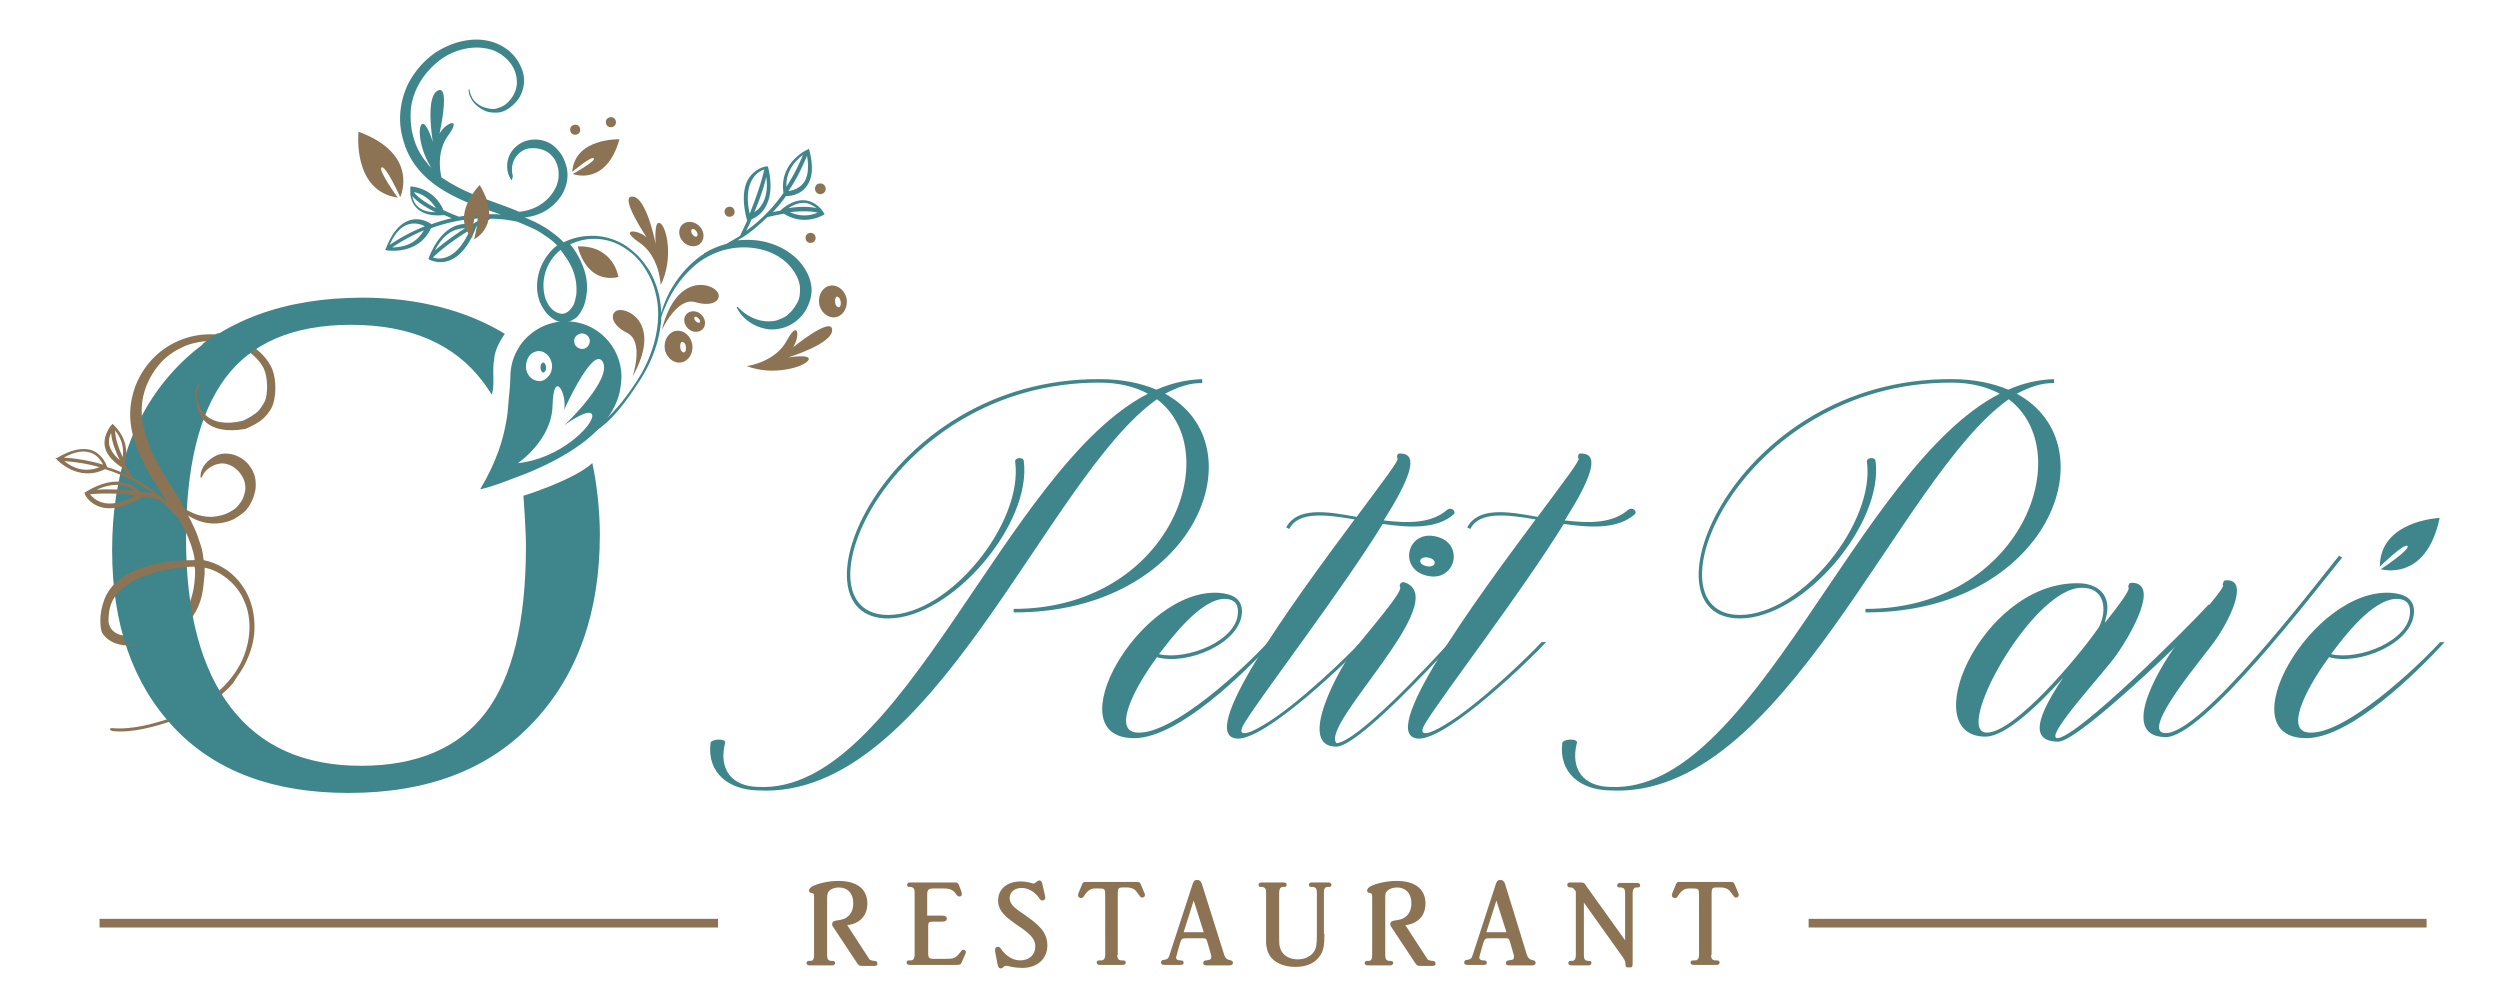 <svg xmlns="http://www.w3.org/2000/svg" viewBox="0 0 497.2 200.5"><path fill="#3E868B" d="M117.8 92.1c-3.7 3.4-13.7 6.5-13.7 6.5s.5 6.7.5 10c0 15.1-2.7 26.1-8 33.1S83 152.3 71.8 152.3c-11.4 0-20-3.9-25.9-11.6S37 121.8 37 107.2c0-14.3 2.6-25 7.8-32 5.2-7 13.5-10.6 25-10.6 11.8 0 20.6 3.8 26.3 11.4.7.9 1.7 2.5 1.7 2.5.7-2.2 0-4.5.5-7.2.1-2.2 2.1-4.9 2.1-4.9-7.3-4.5-17.1-7.2-28.2-7.2-15.6 0-27.8 4.5-36.7 13.5-8.8 9-13.2 21.2-13.2 36.7 0 14.8 4.1 26.6 12.3 35.3 8.2 8.7 19.8 13 34.7 13 15.8 0 28-4.7 36.8-14.1 8.8-9.4 13.2-21.8 13.2-37.3 0-4.6-.6-10.2-1.5-14.2z"/><g fill="#3E868B"><path d="M107.5 73.1v-.3c.1-.4.3-.7.5-.7.3 0 .6.4.6 1 0 .3 0 .6-.2.7-.1.2-.2.3-.3.3-.3 0-.6-.4-.6-1z"/><path d="M112.6 63.9c-3.8 0-7.1 1.9-9.1 4.7-.1.1-.2.3-.3.5-1.1 1.7-1.7 3.7-1.7 5.9 0 0 0 1.2-.2 3.1-.2 1.5-.2 3.5-.6 5.6-.6 3.5-1.8 7.9-5.2 13.6.5-.1 1.6-.2 8-2.7.8-.3 1.6-.6 2.5-1 3.5-1.5 7.1-3.4 10.1-5.7.1-.1.3-.2.4-.3 3.8-3.1 6.6-6.8 7-11.3 0-.4.1-.8.1-1.3 0-6.1-4.9-11.1-11-11.1zm3.1 2.4c.9 0 1.6.7 1.6 1.5 0 .9-.7 1.6-1.5 1.6-.9 0-1.6-.7-1.6-1.5-.1-.8.6-1.5 1.5-1.6zm-10.3 4.3c.5-.5 1-.7 1.7-.8 1.4 0 2.6 1.3 2.7 2.9 0 .8-.2 1.5-.6 2-.5.6-1.1 1.1-1.9 1.1-1.4 0-2.7-1.2-2.7-2.9 0-.9.3-1.7.8-2.3zm6.8 14c.5-.4 5.5-3.9 5.6-1.9 0 2.1-6.6 8.6-14.8 9.4 0 0 6.8-4.5 6.9-11.6.2-7.1 2.9-2.3 2.3 1 0 0 5.8-13 7.7-9.5 1.8 3.4-7 12-7.7 12.6z"/></g><path fill="#3E868B" d="M126.9 76.2c2.3-3.4 4-7.4 4.5-11.6.1-.5.1-.9.1-1.4.2-.7.4-1.3.7-1.9.5-1.2 1-2.3 1.7-3.4 1.3-2.2 3-4.1 4.9-5.6 2-1.5 4.3-2.5 6.7-2.9 2.4-.4 4.9-.2 7.2.6 1.1.4 2.2 1 3.1 1.7.9.7 1.7 1.6 2.3 2.6.6 1 1 2 1 3.1 0 .5 0 1-.1 1.6-.1.5-.3 1-.6 1.5s-.6.9-.9 1.3c-.4.4-.8.8-1.2 1.1-.5.3-1 .5-1.5.7-.5.2-1.1.3-1.7.3-2.3.1-4.7-1-6.4-2.9l-.2.1c1.1 2.4 3.7 4.1 6.5 4.4 1.4.1 2.9-.2 4.2-.9 1.3-.7 2.4-1.8 3.1-3 .7-1.3 1.2-2.8 1.1-4.3-.1-1.5-.7-2.9-1.5-4.1-.8-1.2-1.8-2.2-3-3-1.1-.8-2.4-1.4-3.7-1.8-2.1-.7-4.3-.8-6.5-.6.3-.2.6-.4 1-.6 1.6-1 3.2-2.4 4.9-4 .3-.1 1.6-.4 3.3-.7 1.1.7 4 2.2 7.8.3l.3-.2-.2-.3c0-.1-1.2-2-3.3-2.4-1.6-.3-3.3.3-5 1.7l-.3.3c-.6.1-1.1.2-1.5.3.9-1 1.8-2 2.6-3.2.1 0 2.5.1 4-1.8 1.3-1.6 1.5-4 .7-7.2l-.1-.4-.4.2c-.1 0-5.5 2.6-4.7 8.4v.2c-2.3 3.3-5 5.8-7.4 7.5.3-.6.7-1.4 1.1-2.3.7-.3 1.8-.9 2.6-2.2 1.2-1.9 1.5-4.6.7-8l-.1-.3h-.3c-.1 0-2 .3-3.3 2.1-1.1 1.5-1.4 3.7-1 6.4.1.6.2 1.2.4 1.9l.1.4c-.7 1.5-1.2 2.5-1.4 3-1 .6-1.9 1.1-2.7 1.6-1.5.4-3 1-4.3 1.8-.1 0-.2.1-.2.1v.1c-.7.4-1.3.9-1.9 1.4-2 1.7-3.6 3.8-4.9 6.1-.7 1.4-1.3 2.8-1.7 4.3 0-1.2-.2-2.3-.4-3.5-.5-2.1-1.3-4.1-2.5-5.8-1.2-1.8-2.8-3.3-4.6-4.4-1.9-1.1-4-1.7-6.2-1.7-2 0-3.9.4-5.7 1.3l-.5-.5c-.8-.8-1.7-1.4-2.5-2-.9-.6-1.8-1.1-2.8-1.6-.7-.3-1.3-.6-2-.9h.4c1.5-.2 3-.7 4.3-1.6 1.3-.9 2.4-2.1 3.1-3.5.3-.7.6-1.5.7-2.3.1-.8.1-1.6-.1-2.5-.2-.8-.5-1.6-.9-2.3-.4-.7-1-1.4-1.7-2-1.4-1.1-3.3-1.5-5-1.1-.9.2-1.7.6-2.4 1.2s-1.2 1.3-1.5 2.1c-.3.8-.4 1.6-.3 2.5.1.8.4 1.6.9 2.2l.2-.9c-.4-1.4-.1-2.8.6-3.8.4-.5.8-.9 1.3-1.2.5-.3 1-.5 1.6-.5 1.1-.1 2.3.1 3.3.7.5.3.9.7 1.3 1.2s.6 1.1.8 1.7c.2.6.2 1.3.2 1.9 0 .6-.2 1.3-.4 1.9a8.2 8.2 0 01-2.4 3.2c-1.1.9-2.4 1.5-3.7 1.8-.5.1-.9.2-1.4.2-2.8-1.2-5.7-2.1-8.4-3.2-1.9-.7-3.7-1.6-5.4-2.6-.5-.3-1.1-.7-1.6-1-.4-1.8-.8-5.4 1.3-8.3 2.9-4-.6-2.5-1.7-.4 0 0 2.2-9.8-.3-8.6-2.6 1.2-1 10.3-1 10.3s-1.4-4.6-2.3-3.5c-.7.9-.3 5 2 8.6-.3-.3-.6-.6-.8-.9-1.2-1.4-2.2-3.1-2.7-5-.6-1.8-.7-3.8-.6-5.7.2-1.9.8-3.7 1.8-5.4 1-1.7 2.3-3.1 3.8-4.3 1.5-1.2 3.3-2 5.2-2.4 1.9-.4 3.8-.3 5.6.3 1.7.7 3.3 2 4.1 3.7.4.8.6 1.8.6 2.7 0 .9-.3 1.9-.8 2.7-.5.8-1.1 1.5-2 2-.4.2-.9.4-1.3.5-.5.1-.9.1-1.4 0-.5-.1-.9-.2-1.4-.4-.4-.2-.9-.5-1.2-.8-.4-.3-.7-.7-.9-1.2-.2-.4-.4-.9-.4-1.4h-.2c0 .5.1 1.1.4 1.6.2.5.5.9.9 1.3s.8.7 1.3 1c.5.3 1 .5 1.5.6.5.1 1.1.1 1.7.1.6-.1 1.1-.2 1.6-.5 1-.5 1.8-1.3 2.5-2.2.6-.9 1-2 1.1-3.1.1-1.1-.1-2.3-.6-3.3-.9-2.1-2.6-3.7-4.7-4.6-2.1-.9-4.4-1-6.5-.6-2.2.4-4.2 1.3-6 2.5-1.8 1.3-3.3 2.9-4.5 4.8-1.2 1.9-1.9 4-2.2 6.2-.3 2.2-.1 4.4.6 6.6.6 2.1 1.7 4.1 3.2 5.8 1.5 1.7 3.2 3 5.1 4.1 1.9 1.1 3.8 2 5.8 2.7 1.8.7 3.6 1.3 5.3 1.9-.6-.1-1.3-.1-2.1-.1-1.9 0-4 .1-6.3.5-.3-.1-1.6-.6-3.1-1.3-.5-1.2-2.1-4.1-6.2-4.7h-.4v1.5c.1.8.4 1.9 1.3 2.8 1.1 1.1 2.9 1.6 5.1 1.4h.4c.5.2 1 .4 1.4.6-1.3.3-2.6.7-4 1.2-.1-.1-2-1.5-4.3-.8-1.9.6-3.5 2.4-4.7 5.5l-.2.4.4.1c.1 0 6.2 1 8.7-4.4 3.8-1.4 7.3-1.9 10.3-2-.6.3-1.4.8-2.2 1.3-.7-.2-2-.3-3.4.3-2.1.9-3.8 3-5.1 6.2l-.1.3.3.2c.1 0 1.8.9 3.9.1 2.1-.8 3.9-3 5.2-6.4l.1-.3c1.4-.8 2.5-1.4 2.9-1.6 2.1 0 3.9.3 5.3.6 1 .4 1.9.8 2.8 1.2.9.4 1.8.9 2.6 1.5.8.5 1.6 1.1 2.3 1.8l.2.2c-1.4 1.1-2.5 2.6-3.2 4.2-.8 2-1.1 4.4-.4 6.5l.1.4c0 .1.1.3.2.4.1.3.2.5.4.8.3.5.6 1 1 1.4.4.4.9.8 1.4 1.1.5.3 1.2.5 1.9.5s1.3-.2 1.9-.6c.6-.3 1-.8 1.3-1.3.3-.5.6-1 .8-1.6.2-.6.3-1.1.4-1.7.4-2.2 0-4.5-.9-6.5-.4-1-1-2-1.6-2.9-.2-.3-.5-.6-.7-.9 1.5-.7 3.1-1.1 4.7-1.1 2 0 3.9.5 5.6 1.5 1.7 1 3.2 2.3 4.3 4 1.1 1.6 2 3.5 2.4 5.4.5 1.9.6 4 .4 6-.4 4-1.9 7.9-4.1 11.3-2.2 3.4-5 7.1-8.4 9.4-3.4 2.2-6.2 4.8-9.7 6.1l.2.5c3.7-1.4 6.4-4 10-6.2 3.2-2.2 5.8-5.8 8.1-9.3zm30.2-34c1.9-.2 4-.3 5.5.1-2.4 1-4.4.4-5.5-.1zm3.3-1.8c.8.2 1.5.6 2 1-1.7-.4-3.8-.3-5.6 0 1.2-.8 2.4-1.2 3.6-1zm-.7-3.9c-.9 1.1-2.2 1.4-2.9 1.5 1.4-2 2.6-4.4 3.7-7 .4 2.4.2 4.3-.8 5.5zm0-5.7c-1 2.4-2.1 4.5-3.3 6.3-.1-3.3 2-5.3 3.3-6.3zM150 42.2c.9-2 1.8-4.5 2.4-7 .3 2.3 0 4.1-.9 5.5-.4.7-1 1.2-1.5 1.5zm-.2-6.8c.7-1.1 1.7-1.5 2.2-1.7-.7 3.1-1.9 6.3-2.9 8.8-.7-3.1-.4-5.5.7-7.1zm-63.1 6c-1.7-.9-3.5-2-4.4-3.2 2.4.5 3.7 2.1 4.4 3.2zM83 41c-.6-.6-.9-1.4-1-2 1.1 1.3 3 2.4 4.6 3.2-1.6 0-2.8-.4-3.6-1.2zm-1.7 3.6c1.4-.4 2.6.1 3.2.4-2.3.9-4.6 2.1-7 3.7 1-2.3 2.3-3.7 3.8-4.1zM78 49.2c2.1-1.4 4.2-2.5 6.3-3.4-1.7 3-4.6 3.4-6.3 3.4zm12.4-3.4c.8-.3 1.5-.4 2.1-.4-1.9 1.2-4 2.7-6 4.4 1.1-2.1 2.4-3.4 3.9-4zm-1.5 5.3c-1.2.5-2.2.3-2.8.1 2.3-2.2 5.1-4.1 7.4-5.5-1.3 2.9-2.8 4.7-4.6 5.4zm23.3-.4c.6.8 1.1 1.6 1.5 2.5.8 1.7 1.1 3.7.9 5.5-.1.5-.2.9-.3 1.3-.1.4-.3.8-.6 1.2-.5.7-1.2 1.2-1.9 1.2s-1.5-.4-2.1-1c-.3-.3-.6-.7-.8-1.1l-.3-.6c0-.1-.1-.2-.1-.3l-.1-.3c-.5-1.8-.4-3.8.3-5.6.6-1.5 1.5-2.8 2.8-3.8.2.3.5.6.7 1z"/><path fill="#8C7354" d="M156.5 67.7c-2.3 4.4-8 5.1-8 5.1 5.4 2.1 11.6.1 12.3-1.2.6-1.3-4.1-.5-4.1-.5s8.9-2.7 8.8-5.5c-.1-2.8-7.8 3.5-7.8 3.5 1.4-2 1.2-5.8-1.2-1.4zM125.8 39.1c-2.8-.2 2.8 8.1 2.8 8.1-1.8-1.6-5.6-1.8-1.5 1 4.1 2.7 4.3 8.5 4.3 8.5 2.6-5.2 1.2-11.6-.1-12.3-1.3-.8-.9 4.1-.9 4.1s-1.8-9.3-4.6-9.4zM142.7 58.1c-1.2-1.9-8.3-3.8-11.1 7.6 0 0 3-6.7 6.7-5.6 3.8 1.1 5.3-.7 4.4-2zM122.9 61.7c-1.5.4-1.7 2.7 1.8 4.5 3.5 1.7 1.1 8.7 1.1 8.7 5.8-10.3-.7-13.7-2.9-13.2zM79.1 39.3s-4-5.5-3.2-6c.8-.5 3.7 5.9 3.7 5.9s4-8.5-8.3-13c0 0-1.3 11.8 7.8 13.1zM94.3 47.6s5.9-2.9 1.1-10.8c0 0-5.9 5.9-1.5 10.6 0 0 .2-4.8.9-4.7.7.1-.5 4.9-.5 4.9zM118.1 31.5c.4.6-4.2 3.1-4.2 3.1s6.6 2.6 9.3-6.9c0 0-8.9-.3-9.4 6.5 0 0 3.9-3.3 4.3-2.7zM162.9 60.3c.2 1.7 1.7 3 3.2 2.8 1.5-.2 2.5-1.8 2.3-3.5-.2-1.7-1.7-3-3.2-2.8-1.5.2-2.5 1.7-2.3 3.5zm4.3-.3c.1.6-.1 1.1-.4 1.1-.3 0-.7-.4-.7-1-.1-.6.1-1.1.4-1.1.3 0 .6.4.7 1zM135.7 47.9c.9 1.1 2.4 1.4 3.4.7 1-.8 1.1-2.3.2-3.4-.9-1.1-2.4-1.4-3.4-.7s-1.1 2.3-.2 3.4zm2.8-1.9c.3.4.3.8.1 1-.2.2-.6 0-.9-.4-.3-.4-.3-.8-.1-1 .2-.2.6 0 .9.4zM134.5 65.8c-1.5.2-2.5 1.8-2.3 3.5.2 1.7 1.7 3 3.2 2.8 1.5-.2 2.5-1.8 2.3-3.5-.3-1.8-1.7-3-3.2-2.8zm1.9 3.2c.1.6-.1 1.1-.4 1.1-.3 0-.7-.4-.7-1-.1-.6.1-1.1.4-1.1.3 0 .7.4.7 1z"/><path fill="#8C7354" d="M139.8 65.4c.7-.8.5-2.1-.4-2.9-.9-.8-2.2-.8-2.9 0-.7.8-.5 2.1.4 2.9.9.8 2.2.8 2.9 0zm-1.4-1.5c-.3-.3-.4-.6-.3-.8.2-.2.5-.1.8.2.3.3.4.6.3.8-.1.2-.5.1-.8-.2z"/><circle transform="rotate(-7.987 161.272 47.238)" fill="#8C7354" cx="161.2" cy="47.3" r="1"/><circle transform="rotate(-7.987 114.419 25.833)" fill="#8C7354" cx="114.4" cy="25.8" r="1"/><circle transform="rotate(-7.987 121.514 24.33)" fill="#8C7354" cx="121.5" cy="24.3" r="1"/><circle transform="rotate(-7.987 145.183 42.124)" fill="#8C7354" cx="145.1" cy="42.1" r="1"/><path fill="#8C7354" d="M162.1 37.7c.1.6.6 1 1.2.9.6-.1 1-.6.9-1.2-.1-.6-.6-1-1.2-.9-.6 0-1 .6-.9 1.2zM114.9 49s1.5 7.5 8.1 6.1c0 0-.9-6.3-8.1-6.1z"/><g><path fill="#8C7354" d="M47.2 134.5c.7-.9 1.3-1.9 1.8-3 .9-1.9 1.5-4 1.6-6.1.1-2.1-.2-4.3-1-6.3s-2.1-3.8-3.8-5.2c-1.5-1.2-3.3-2.1-5.3-2.5 0-.2-.1-.5-.1-.7-.1-1.1-.4-2.1-.8-3.2-.3-1-.7-2-1.2-3-.3-.7-.6-1.3-1-2 .1.1.2.1.3.2 1.3.8 2.8 1.3 4.3 1.4 1.5.1 3.2-.2 4.6-.9.7-.4 1.4-.9 2-1.4.6-.6 1.1-1.3 1.4-2 .4-.7.6-1.5.8-2.4.1-.8.1-1.7-.1-2.6-.5-1.7-1.6-3.2-3.3-4-.8-.4-1.7-.6-2.6-.6-.9 0-1.8.3-2.5.8-.7.4-1.3 1-1.8 1.7-.4.7-.7 1.5-.6 2.3h.2c.5-1.4 1.7-2.2 2.8-2.6.6-.2 1.2-.3 1.8-.2.6.1 1.1.3 1.6.6 1 .6 1.8 1.6 2.2 2.6.2.5.3 1.1.3 1.7 0 .6-.2 1.2-.4 1.8-.2.6-.6 1.1-1 1.6s-.9.9-1.5 1.2c-1.1.7-2.5 1-3.8 1.1-1.4 0-2.8-.3-4-.9-.4-.2-.9-.4-1.3-.7-1.5-2.7-3.2-5.1-4.7-7.7-1-1.7-2-3.5-2.6-5.4l-.6-1.8c-.1-.3-.5-2.1-.6-2.7-.1-.4-.1-.8-.1-1.2-.1-1.9.2-3.8.9-5.6.7-1.8 1.7-3.4 3-4.8s2.9-2.4 4.7-3.2c1.8-.7 3.7-1 5.6-1 1.9 0 3.8.5 5.6 1.3 1.7.8 3.2 2.1 4.2 3.7s1.1 4.5.7 6.3c-.2.9-.8 1.7-1.4 2.5-.6.7-2.4 1.8-3.3 2.1-6.9 1.6-8.3-2.5-8.5-2.9-.2-.4-.4-.9-.5-1.4-.1-.5-.1-1 0-1.5s.3-1 .5-1.4l-.2-.1c-.3.4-.5.9-.7 1.4.2 1.1.1 1.6.2 2.2.1.5.2 1.1.4 1.6s1.4 5.1 9.4 3.7c1.1-.4 3.1-1.5 3.8-2.3.8-.8 1.5-1.8 1.8-2.9.6-2.2.5-5.5-.6-7.4-1.1-2-2.8-3.5-4.8-4.5-1.9-1-4.1-1.6-6.3-1.7-2.2-.1-4.4.2-6.5 1-2.1.8-4 2-5.6 3.6-1.6 1.6-2.8 3.5-3.6 5.5-.8 2.1-1.2 4.3-1.1 6.5.1 2.2.7 4.4 1.5 6.4s1.8 3.9 2.9 5.7c1 1.6 2 3.2 3 4.7-.5-.4-1-.9-1.6-1.4-1.5-1.2-3.2-2.4-5.3-3.5-.2-.3-.9-1.4-1.6-2.9.4-1.3.9-4.5-2.1-7.5l-.3-.3-.3.3s-.3.3-.6.9c-.4.7-.8 1.8-.7 3 .2 1.6 1.3 3 3.2 4.3l.4.2c.3.5.5 1 .8 1.4-1.2-.6-2.5-1.1-3.9-1.5 0-.1-.7-2.4-2.9-3.3-1.9-.7-4.3-.2-7.1 1.5H11l.3.3s4.2 4.6 9.6 1.9c3.9 1.2 7 3 9.4 4.8-.7-.1-1.5-.2-2.5-.3-.5-.6-1.4-1.4-2.9-1.8-2.2-.6-4.8 0-7.8 1.8l-.3.2.1.3c0 .1.8 1.8 3 2.5s4.9.1 8.1-1.8l.3-.2c1.6.2 2.8.4 3.3.5 1.7 1.4 2.9 2.7 3.8 3.7l1.5 2.7c.4.9.8 1.8 1.1 2.7.3.9.6 1.9.7 2.8v.2c-11.3 0-16.9 3.8-18.2 8.6 0 0-1 2.8-.3 5.6 1.1 2.3 4.2 3 5.9 2.7 2.4 0 8.5-2 9.4-2.9.5-.3.8-.7 1.3-1.1 1.7-1.5 2.8-3.6 3.3-5.7.3-1.1.5-3.4.6-4.5v-1.2c1.6.3 3.1 1.1 4.4 2.1 1.5 1.2 2.8 2.8 3.5 4.6.8 1.8 1.1 3.8 1 5.8-.1 2-.6 4-1.4 5.8-.8 1.8-2 3.5-3.4 5-2.8 2.9-6.4 5.1-10.2 6.4-3.8 1.3-8.3 2.6-12.4 2.2-.6.1-.3.5.2.6 4.1.4 8.4-.9 12.4-2.2 4-1.3 7.7-3.4 10.7-6.4.3-.3.6-.7.9-1m-22-44.9c-.8-1.7-1.5-3.7-1.5-5.3 1.6 2 1.7 4 1.5 5.3zm-2.7-2.6c-.1-.9.1-1.6.4-2.2.1 1.7.9 3.7 1.7 5.4-1.2-1-1.9-2.1-2.1-3.2zm-3.5 1.8c1.3.5 2 1.7 2.3 2.3-2.3-.7-4.9-1.2-7.8-1.4 2.2-1.2 4-1.5 5.5-.9zm-5.4 1.6c2.6.2 4.9.6 7 1.2-3.2 1.3-5.7-.1-7-1.2zm11.9 4.9c.8.2 1.4.6 1.9 1-2.2-.2-4.8-.4-7.4-.2 2-.9 3.9-1.2 5.5-.8zm-4.5 3.3c-1.2-.4-1.9-1.1-2.3-1.6 3.2-.3 6.6-.1 9.2.2-2.8 1.5-5.1 2-6.9 1.4zm18.6 14c0 1-.2 3.1-.5 4.1-.4 1.9-1.4 3.6-2.7 4.9-.4.3-.7.6-1.1.9-.4.2-2.3 1.2-2.7 1.3-.8.3-9.2 3.6-10.2-1.3-.1-1.6.3-3.1.3-3.1 1.8-6.4 12.5-8 16.8-8 .1.4.1.8.1 1.2z"/></g><path fill="#3E868B" d="M37.8 119.6c.1.5.4 2.2.5 2.9-2.3 5.7-10.6 5.8-12.8 5.7H25l-.5-1.8M43.5 137.2l.5.8s-5.2 7.4-10.4 5.5c-.1-.2-.5-.6-.5-.6M49.5 70.4c.1-.1.3-.2.5-.4.1-.1.3-.2.4-.3.1 0 .2-.1.3-.2h.1l.2-.2c.9-.6-4.6-3.5-7.5-3h-.3c-.8.4-2.4 1.7-2.9 2.1-.1.1-.2.1-.2.1"/><g><g fill="#3E868B"><path d="M201.6 121.8v-.7c31 0 42.4-31.2 28.5-41.7-22 15.5-44.7 79.7-79.3 77.8-5.8-.1-10.2-3.4-9.5-9.4.1-.9 3.3-1 2.9 0-1.3 5.2 1.3 8.6 6.6 8.7 28.5 1.5 49.1-63.6 77.5-78.2-2.6-1.4-5.8-2.2-9.6-2.2-42.3-.1-61.4 46.3-42 46.2 12.3-.1 26.8-18.4 25.2-30.4-.2-.9 1.5-1.1 1.7-.3 1.7 12.5-14.2 31.3-26.9 31.4-20.6.1-1.3-47.8 42-47.6 4.5 0 8.2.8 11.3 2.1 2.9-1.3 6-2 9.1-2.1v.8c-2.4-.1-4.9.8-7.4 2.1 18.9 10.3 6.2 43.6-30.1 43.5zM253.1 127.7c-5.3 5.8-18.6 19-27.4 19.1-16.1.2.9-29.9 16.7-28.9 2.6.2 4.7 1.1 4.6 3.9-.3 6.2-11 10.6-16.9 8.9-5.2 7.1-8.7 14.9-3.8 15 7.1.3 21.1-12.8 25.8-17.9.3-.2.6 0 1-.1zm-22.6 2.4c5.6 1.3 15.6-2.7 15.7-8.3.1-2.1-1.2-2.7-2.7-2.7-4.7.1-10.4 7.6-13 11z"/><path d="M289.1 102.3c-3.3 2.9-8.6 2.7-14.1 1.9-8.4 13.6-23.6 33.3-27.5 39.6-.9 1.5-.7 2-.1 2 .9.1 2.7-.9 3.7-1.5 6.8-3.9 17.4-14.3 19.5-16.6h.9c-3.1 3.4-19.4 19.2-25.3 19.2-8.8-.2 11-27.2 23.2-43.6-5.9-1-11.2-1.6-13 1.9l-.6-.3c2.1-4 7.7-3.3 14-2.1 5.4-7.3 8.7-11.5 8.1-11.7-.1-.1-.1-.8.3-.9h.4c3.7.1 1.7 5.2-3.4 13.3 4.9.6 9.5.6 12.6-2.1.9-.7 1.9.4 1.3.9z"/><path d="M289.3 127.6c-5 5.3-19.2 20.7-23.5 20.9-8.2 0 .9-16 3-18.7 3.4-4.3 10.6-12.5 9.6-13.1-.1-.5.2-1 .9-.9 10 3.4-16.9 28.3-13.5 32 4-.2 17.9-15 22.6-20.2h.9z"/><path d="M325.1 102.3c-3.3 2.9-8.6 2.7-14.1 1.9-8.4 13.6-23.6 33.3-27.5 39.6-.9 1.5-.7 2-.1 2 .9.1 2.7-.9 3.7-1.5 6.8-3.9 17.4-14.3 19.5-16.6h.9c-3.1 3.4-19.4 19.2-25.3 19.2-8.8-.2 11-27.2 23.2-43.6-5.9-1-11.2-1.6-13 1.9l-.6-.3c2.1-4 7.7-3.3 14-2.1 5.4-7.3 8.7-11.5 8.1-11.7-.1-.1-.1-.8.3-.9h.4c3.7.1 1.7 5.2-3.4 13.3 4.9.6 9.5.6 12.6-2.1 1-.7 1.9.4 1.3.9zM371 121.8v-.7c31 0 42.4-31.2 28.5-41.7-22 15.5-44.7 79.7-79.3 77.8-5.8-.1-10.2-3.4-9.5-9.4.1-.9 3.3-1 2.9 0-1.3 5.2 1.3 8.6 6.6 8.7 28.5 1.5 49.1-63.6 77.5-78.2-2.6-1.4-5.8-2.2-9.6-2.2-42.3-.1-61.4 46.3-42 46.2 12.3-.1 26.8-18.4 25.2-30.4-.2-.9 1.5-1.1 1.7-.3 1.7 12.5-14.2 31.3-26.9 31.4-20.6.1-1.3-47.8 42-47.6 4.5 0 8.2.8 11.3 2.1 2.9-1.3 6-2 9.1-2.1v.8c-2.4-.1-4.9.8-7.4 2.1 18.9 10.3 6.3 43.6-30.1 43.5zM441.1 120.2c-5 5.3-27.4 27.1-31.7 27.3-6.1 0-4-5.4.9-12.7-5.2 5.8-11.4 11.5-15.2 11.7-14.3.3-1.3-30.2 17.6-30.5 4.7-.2 7.4 2.5 6.1 7-.1.3-.1.7-.2.9 2.7-3.4 5.2-6.7 4.7-7.1-.1-.1.1-.8.3-.8.2-.1.3-.1.5-.1 5.3.2 0 9.9-3.3 14.5-2.2 3.2-14.5 16.4-11.6 16.4 4-.2 25.3-21.4 30-26.5l1.9-.1zm-24 5c.1-.2.2-.3.3-.4 1.8-3.5 1.2-8.1-3.6-7.9-9.9.4-25.5 29-18.6 28.8 5.6-.1 18.2-15.2 21.9-20.5z"/><path d="M465.8 110.9c-6 7.4-27.6 35.7-35.1 35.7-10-.1-.3-15.4 2.9-19.4 3.3-4.1 9.6-11 8.4-10.9l.3-.8c.3-.1.5-.1.7-.1 4.3.1.3 8.2-2.6 12.2-1.7 2.5-15.2 18.2-9.7 18.2 7.1.1 28.8-28.2 34.5-35.3l.6.4zM486.2 127.7c-5.3 5.8-18.6 19-27.4 19.1-16.1.2.9-29.9 16.7-28.9 2.6.2 4.7 1.1 4.6 3.9-.3 6.2-11 10.6-16.9 8.9-5.2 7.1-8.7 14.9-3.8 15 7.1.3 21.1-12.8 25.8-17.9.2-.2.5 0 1-.1zm-22.6 2.4c5.6 1.3 15.6-2.7 15.7-8.3.1-2.1-1.2-2.7-2.7-2.7-4.8.1-10.5 7.6-13 11z"/></g><path fill="#3E868B" d="M473.3 112.7s4.9-4.8 5.5-4.1c.6.7-5.3 4.6-5.3 4.6s9 2.7 11.7-10.2c0 0-11.9.5-11.9 9.7zM285.6 106.7c-5.8-1.4-7.6 6.5-1.8 7.8 5.7 1.4 7.6-6.5 1.8-7.8zm-1.9 5.9c-1.9-.4-1.5-2.1.4-1.7 1.9.4 1.5 2.1-.4 1.7z"/></g><g><g fill="#8C7354"><path d="M172.6 190.3c.4.7.5.7 1.3.8.4 0 .6.2.6.5 0 .4-.1.5-.8.5h-2c-.8 0-.9 0-1.4-.8l-4.5-6.8c-.3-.4-.3-.5-.3-.7 0-.4.2-.6.7-.7 1.5-.2 2-.4 2.6-1 .6-.6.9-1.4.9-2.5 0-1.9-1.1-3.1-2.9-3.1-.8 0-1.6.3-2 .8-.2.3-.3.6-.3 1.3V190c0 .7.2 1 .7 1.1h.4c.3 0 .5.2.5.4 0 .3-.3.5-.6.5H161c-.4 0-.6-.2-.6-.5 0-.2.2-.4.4-.4h.4c.5 0 .7-.4.7-1.1v-11.4c0-.8 0-.9-.5-1-.4-.1-.5-.2-.5-.5s.2-.6.8-.9c1.3-.6 3.2-1 5.1-1 3.6 0 5.7 1.6 5.7 4.5 0 2.4-1.5 4-4 4.3l4.1 6.3zM187.4 182.1c.6 0 .9.2.9.6 0 .4-.3.6-.9.6h-1.7c-1 0-1.1.1-1.1 1v5.3c0 .9.2 1.1 1.2 1.1h2.1c1.7 0 2.1-.1 2.9-1.1.5-.6.5-.7.8-.7.3 0 .5.2.5.4 0 .1 0 .2-.1.4l-.7 1.6c-.2.5-.3.6-1.1.6h-9.3c-.4 0-.6-.2-.6-.5 0-.2.2-.4.4-.4h.5c.4 0 .7-.4.7-1.1v-12.4c0-.7-.2-1-.7-1.1h-.4c-.3 0-.4-.2-.4-.4 0-.3.2-.5.6-.5h9c.4 0 .5.1.7.5l.5 1.3c.1.4.1.4.1.5 0 .3-.2.5-.5.5-.2 0-.4-.1-.6-.4-.6-.9-1.2-1.2-2.6-1.2h-1.9c-1 0-1.3.2-1.3 1.2v4.2h3zM207.8 178c0 .2.1.4.1.5 0 .3-.2.6-.6.6-.2 0-.3-.1-.5-.3l-.2-.3c-.9-1.2-2.1-1.9-3.4-1.9-1.4 0-2.4.8-2.4 2 0 .7.3 1.2.9 1.8.2.2.4.3 1 .8l.9.6c1.4 1 2.2 1.6 2.9 2.3 1.2 1.1 1.8 2.4 1.8 3.9 0 2.7-2 4.5-5 4.5-.7 0-1.6-.1-2.1-.2l-.8-.2h-.3c-.2 0-.3 0-.4.1l-.2.2c-.1.1-.3.2-.4.2-.4 0-.6-.2-.7-.8l-.5-2.6v-.3c0-.4.2-.6.6-.6.2 0 .4.1.5.3 1 1.5 2.4 2.4 3.9 2.4 1.8 0 3-1.1 3-2.8 0-1.2-.7-2.2-2.7-3.6l-1.3-.9c-2.6-1.8-3.4-3-3.4-4.6 0-2.3 1.8-3.8 4.5-3.8.6 0 1.2.1 1.7.2l.7.2h.2c.2 0 .3-.1.5-.3.3-.2.4-.3.6-.3.3 0 .5.2.6.7l.5 2.2zM222.2 189.9c0 .7.2 1 .7 1.1h.5c.3 0 .5.2.5.4 0 .3-.2.5-.6.5h-4.6c-.4 0-.6-.2-.6-.5 0-.2.2-.4.5-.4h.5c.4 0 .7-.4.7-1.1V178c0-1.2-.1-1.3-1.2-1.3h-.8c-.9 0-1.5.4-2.2 1.5-.2.3-.3.4-.6.4s-.6-.2-.6-.5c0-.1 0-.2.1-.5l.7-1.7.1-.2c.1-.2.2-.3.5-.3h10.4c.4 0 .5.1.7.5l.7 1.7.1.2v.2c0 .3-.2.5-.5.5s-.4-.1-.6-.4c-.6-.8-.7-1-1-1.2-.3-.2-.8-.4-1.4-.4h-.9c-.9 0-1 .2-1 1.3v12.1zM243.5 190c.2.5.5.8.9.9l.4.1c.3.1.4.2.4.5s-.2.5-.8.5h-4.3c-.6 0-.8-.1-.8-.5 0-.3.2-.5.6-.5l.5-.1c.3 0 .5-.2.5-.6 0-.1 0-.3-.1-.6l-.7-2.4c-.2-.7-.3-.7-1.2-.7H236c-.9 0-1 .1-1.3.9l-.7 2.5c0 .1-.1.3-.1.4 0 .4.3.6.8.6s.7.1.7.5c0 .3-.2.4-.7.4h-3c-.6 0-.8-.1-.8-.5 0-.3.2-.5.6-.5.7-.1.9-.3 1.1-1l4.6-14.1c.2-.6.4-.8.9-.8.4 0 .7.2.9.7l4.5 14.3zm-8.1-4.6h4l-2-6.3-2 6.3zM263.4 185.7c0 2.5-.2 3.4-.9 4.4-.9 1.4-2.6 2.2-4.9 2.2-2.3 0-4.3-.9-5.1-2.3-.4-.6-.6-1.4-.7-2.3v-10.2c0-.7-.2-1-.7-1.1h-.4c-.3 0-.4-.2-.4-.4 0-.3.2-.5.6-.5h4.4c.4 0 .6.2.6.5 0 .2-.2.4-.4.4h-.4c-.4 0-.7.4-.7 1.1v8.2c0 1.6 0 2 .1 2.5.3 1.6 1.7 2.6 3.6 2.6 1.4 0 2.6-.6 3.2-1.5.5-.8.6-1.4.6-3.6v-8.2c0-.7-.2-1-.7-1.1h-.4c-.3 0-.5-.2-.5-.4 0-.3.2-.5.6-.5h3.3c.4 0 .6.2.6.5 0 .2-.2.4-.4.4h-.4c-.5 0-.7.4-.7 1.1v8.2zM283.6 190.3c.4.7.5.7 1.3.8.4 0 .6.2.6.5 0 .4-.1.5-.8.5h-2c-.8 0-.9 0-1.4-.8l-4.5-6.8c-.3-.4-.3-.5-.3-.7 0-.4.2-.6.7-.7 1.5-.2 2-.4 2.6-1 .6-.6.9-1.4.9-2.5 0-1.9-1.1-3.1-2.9-3.1-.8 0-1.6.3-2 .8-.3.3-.3.6-.3 1.3V190c0 .7.2 1 .7 1.1h.4c.3 0 .5.2.5.4 0 .3-.3.5-.6.5H272c-.4 0-.6-.2-.6-.5 0-.2.2-.4.4-.4h.4c.5 0 .7-.4.7-1.1v-11.4c0-.8 0-.9-.5-1-.4-.1-.5-.2-.5-.5s.2-.6.8-.9c1.3-.6 3.2-1 5.1-1 3.6 0 5.7 1.6 5.7 4.5 0 2.4-1.5 4-4 4.3l4.1 6.3zM303.7 190c.2.5.5.8.9.9l.4.1c.3.1.4.2.4.5s-.2.5-.8.5h-4.3c-.6 0-.8-.1-.8-.5 0-.3.2-.5.6-.5l.5-.1c.3 0 .5-.2.5-.6 0-.1 0-.3-.1-.6l-.7-2.4c-.2-.7-.3-.7-1.2-.7h-2.8c-.9 0-1 .1-1.3.9l-.7 2.5c0 .1-.1.3-.1.4 0 .4.3.6.8.6s.7.1.7.5c0 .3-.2.4-.7.4h-3c-.6 0-.8-.1-.8-.5 0-.3.2-.5.6-.5.7-.1.9-.3 1.1-1l4.6-14.1c.2-.6.4-.8.9-.8.4 0 .7.2.9.7l4.4 14.3zm-8.1-4.6h4l-2-6.3-2 6.3zM323.2 177.6c0-.7-.2-1-.7-1.1h-.4c-.3 0-.5-.2-.5-.4 0-.3.3-.5.6-.5h3.4c.4 0 .6.2.6.5 0 .2-.2.4-.4.4h-.4c-.4 0-.7.4-.7 1.1v13.9c0 .8-.1.9-.5.9h-.4c-.4 0-.5-.1-.5-.4 0-.8-.2-1.1-.6-1.7l-7.7-10.8V190c0 .7.2 1 .7 1.1h.4c.3 0 .4.2.4.4 0 .3-.2.5-.6.5h-3.4c-.4 0-.6-.2-.6-.5 0-.2.2-.4.4-.4h.4c.4 0 .7-.4.7-1.1v-12.7c-.4-.6-.5-.7-.9-.8h-.3c-.3 0-.5-.2-.5-.5 0-.4.2-.5.7-.5h1.8c.8 0 .9.1 1.2.6l7.8 10.9v-9.4zM340.3 189.9c0 .7.2 1 .7 1.1h.5c.3 0 .5.2.5.4 0 .3-.2.5-.6.5h-4.6c-.4 0-.6-.2-.6-.5 0-.2.2-.4.5-.4h.5c.4 0 .7-.4.7-1.1V178c0-1.2-.1-1.3-1.2-1.3h-.8c-.9 0-1.5.4-2.2 1.5-.2.3-.3.4-.6.4s-.6-.2-.6-.5c0-.1 0-.2.1-.5l.7-1.7.1-.2c.1-.2.2-.3.5-.3h10.4c.4 0 .5.1.7.5l.7 1.7.1.2v.2c0 .3-.2.5-.5.5s-.4-.1-.6-.4c-.6-.8-.7-1-1-1.2-.3-.2-.8-.4-1.4-.4h-.9c-.9 0-1 .2-1 1.3v12.1z"/></g></g><path fill="#1D1E1C" stroke="#8C7354" stroke-width="1.721" stroke-miterlimit="10" d="M359.7 183.6h122.9M19.8 183.6h123"/></svg>
